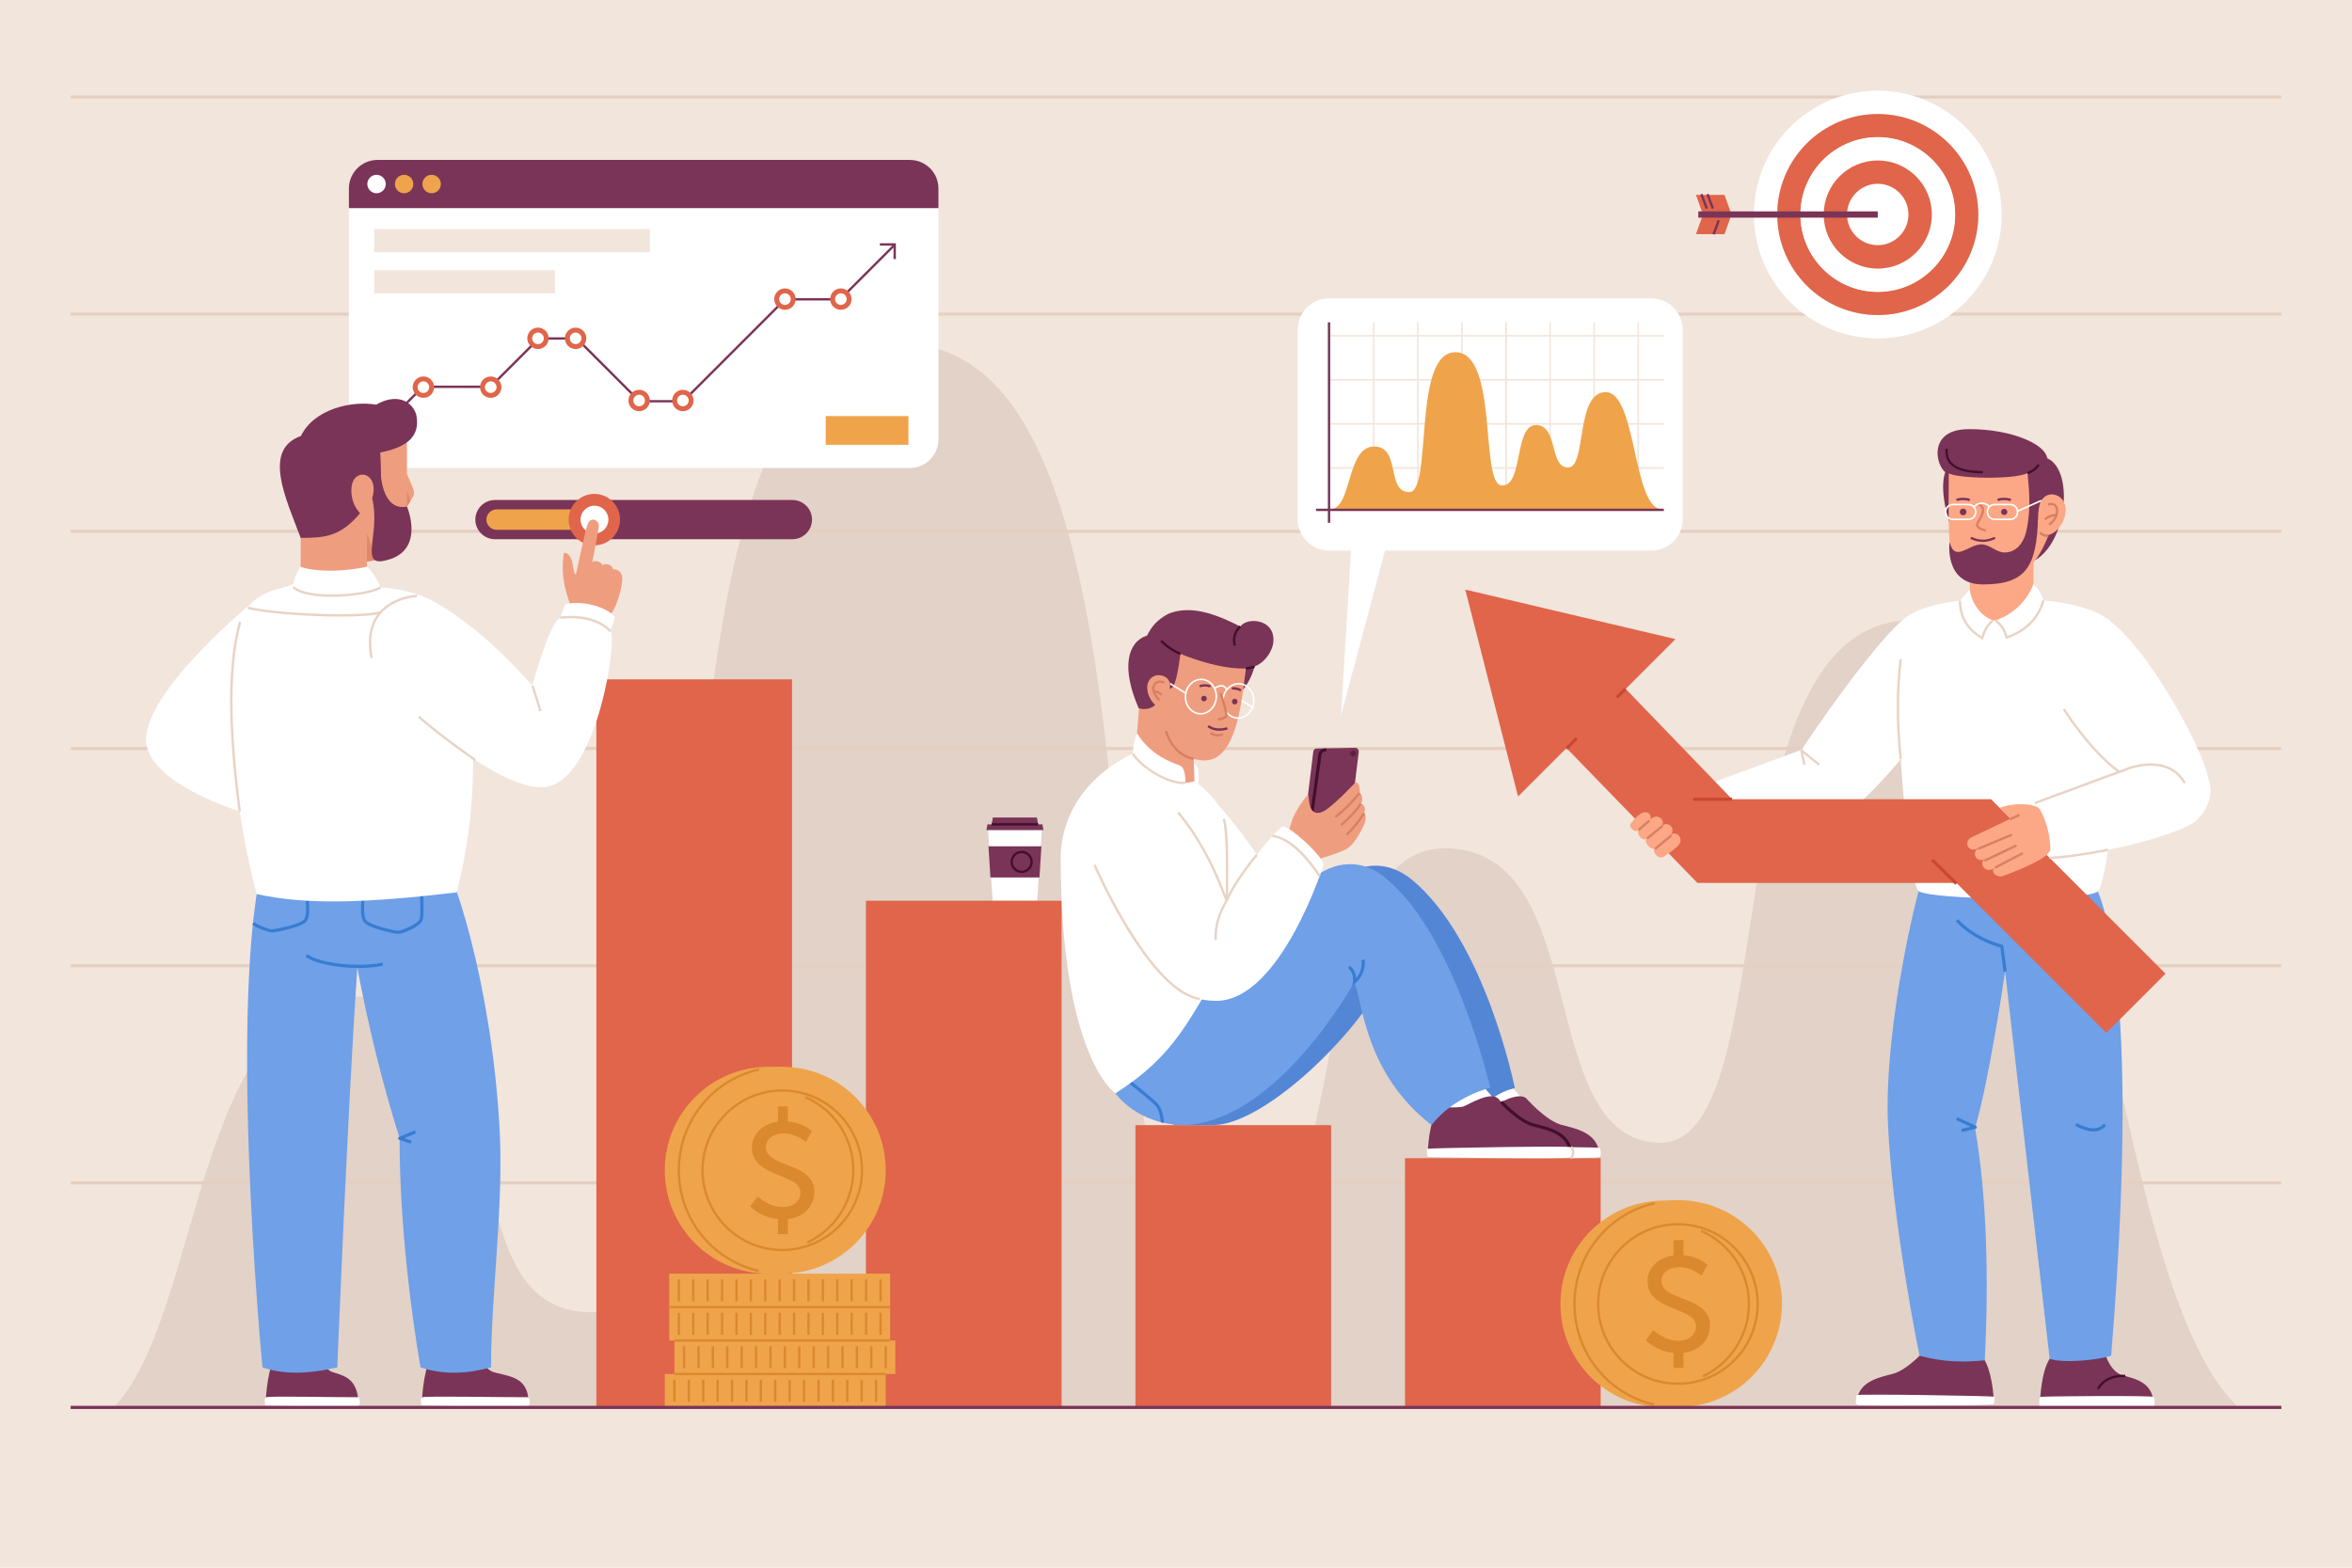 <?xml version="1.0" encoding="utf-8"?>
<!-- Generator: Adobe Illustrator 27.5.0, SVG Export Plug-In . SVG Version: 6.00 Build 0)  -->
<svg version="1.1" xmlns="http://www.w3.org/2000/svg" xmlns:xlink="http://www.w3.org/1999/xlink" x="0px" y="0px"
	 viewBox="0 0 750 500" style="enable-background:new 0 0 750 500;" xml:space="preserve">
<g id="BACKGROUND">
	<rect style="fill:#F2E5DC;" width="750" height="500"/>
</g>
<g id="OBJECTS">
	<g>
		<path style="fill:#E2D2C7;" d="M713.776,448.876c-44.817-42.16-43.53-249.787-103.261-251.021
			c-66.046-1.365-40.643,167.444-81.287,166.625c-40.643-0.819-20.589-93.629-68.452-93.902
			c-47.863-0.273-26.739,136.485-73.8,133.21s-6.15-294.034-99.202-294.034s-48.131,307.955-98.667,308.774
			s-17.224-101.728-76.228-100.637c-50.703,0.938-48.747,102.442-76.655,130.984H713.776z"/>
		<g>
			<rect x="22.528" y="168.971" style="fill:#E5CFC1;" width="704.943" height="1"/>
			<rect x="22.528" y="99.701" style="fill:#E5CFC1;" width="704.943" height="1"/>
			<rect x="22.528" y="30.431" style="fill:#E5CFC1;" width="704.943" height="1"/>
			<rect x="22.528" y="376.781" style="fill:#E5CFC1;" width="704.943" height="1"/>
			<rect x="22.528" y="307.511" style="fill:#E5CFC1;" width="704.943" height="1"/>
			<rect x="22.528" y="238.241" style="fill:#E5CFC1;" width="704.943" height="1"/>
		</g>
		<g>
			<polygon style="fill:#FFFFFF;" points="330.757,287.33 316.529,287.33 315.074,264.739 332.212,264.739 			"/>
			<polygon style="fill:#7A3457;" points="331.46,279.862 332.082,269.92 315.204,269.92 315.826,279.862 			"/>
			<polygon style="fill:#7A3457;" points="314.889,262.918 314.554,264.739 332.732,264.739 332.397,262.918 			"/>
			<polygon style="fill:#7A3457;" points="330.638,260.748 329.789,260.748 319.616,260.748 316.599,260.748 316.135,263.269 
				319.611,263.269 329.785,263.269 331.101,263.269 			"/>
			<rect x="316.2" y="262.544" style="fill:#420F2C;" width="14.837" height="0.75"/>
			<path style="fill:#420F2C;" d="M325.782,278.44c-1.957,0-3.549-1.593-3.549-3.55c0-1.957,1.592-3.549,3.549-3.549
				c1.957,0,3.55,1.592,3.55,3.549C329.332,276.848,327.739,278.44,325.782,278.44z M325.782,272.092
				c-1.543,0-2.799,1.256-2.799,2.799c0,1.544,1.256,2.8,2.799,2.8c1.544,0,2.8-1.256,2.8-2.8
				C328.582,273.348,327.326,272.092,325.782,272.092z"/>
		</g>
		<g>
			<path style="fill:#FFFFFF;" d="M290.161,149.251H120.349c-5.002,0-9.095-4.093-9.095-9.095V60.101
				c0-5.002,4.093-9.095,9.095-9.095h169.812c5.002,0,9.095,4.093,9.095,9.095v80.054
				C299.256,145.158,295.164,149.251,290.161,149.251z"/>
			<path style="fill:#7A3457;" d="M299.256,66.378v-6.277c0-5.002-4.093-9.095-9.095-9.095H120.349
				c-5.002,0-9.095,4.093-9.095,9.095v6.277H299.256z"/>
			<g>
				<path style="fill:#FFFFFF;" d="M123.012,58.692c0,1.624-1.316,2.94-2.94,2.94c-1.623,0-2.94-1.316-2.94-2.94
					c0-1.623,1.316-2.939,2.94-2.939C121.696,55.753,123.012,57.069,123.012,58.692z"/>
				<path style="fill:#EFA44B;" d="M131.796,58.692c0,1.624-1.316,2.94-2.94,2.94c-1.623,0-2.94-1.316-2.94-2.94
					c0-1.623,1.316-2.939,2.94-2.939C130.48,55.753,131.796,57.069,131.796,58.692z"/>
				<path style="fill:#EFA44B;" d="M140.58,58.692c0,1.624-1.316,2.94-2.94,2.94c-1.623,0-2.94-1.316-2.94-2.94
					c0-1.623,1.316-2.939,2.94-2.939C139.264,55.753,140.58,57.069,140.58,58.692z"/>
			</g>
			<g>
				<polygon style="fill:#7A3457;" points="123.277,135.462 122.746,134.932 134.69,122.989 156.257,122.989 171.671,107.574 
					184.054,107.574 184.164,107.684 204.071,127.592 217.701,127.592 250.203,95.09 267.743,95.09 285.033,77.8 285.564,78.331 
					268.054,95.84 250.514,95.84 218.012,128.342 203.761,128.342 203.65,128.232 183.743,108.324 171.981,108.324 156.567,123.739 
					135.001,123.739 				"/>
				<g>
					<path style="fill:#E0654A;" d="M138.424,123.481c0,1.884-1.527,3.412-3.412,3.412s-3.412-1.527-3.412-3.412
						s1.527-3.412,3.412-3.412S138.424,121.597,138.424,123.481z"/>
					<path style="fill:#FFFFFF;" d="M136.86,123.481c0,1.021-0.827,1.848-1.848,1.848c-1.02,0-1.848-0.827-1.848-1.848
						s0.827-1.848,1.848-1.848C136.033,121.634,136.86,122.461,136.86,123.481z"/>
				</g>
				<g>
					<path style="fill:#E0654A;" d="M159.902,123.481c0,1.884-1.527,3.412-3.412,3.412s-3.412-1.527-3.412-3.412
						s1.527-3.412,3.412-3.412S159.902,121.597,159.902,123.481z"/>
					<path style="fill:#FFFFFF;" d="M158.339,123.481c0,1.021-0.827,1.848-1.848,1.848c-1.02,0-1.848-0.827-1.848-1.848
						s0.827-1.848,1.848-1.848C157.511,121.634,158.339,122.461,158.339,123.481z"/>
				</g>
				<g>
					<path style="fill:#E0654A;" d="M174.966,107.907c0,1.884-1.527,3.412-3.412,3.412s-3.412-1.528-3.412-3.412
						s1.527-3.412,3.412-3.412S174.966,106.023,174.966,107.907z"/>
					<circle style="fill:#FFFFFF;" cx="171.554" cy="107.907" r="1.848"/>
				</g>
				<g>
					<path style="fill:#E0654A;" d="M186.966,107.907c0,1.884-1.527,3.412-3.412,3.412s-3.412-1.528-3.412-3.412
						s1.527-3.412,3.412-3.412S186.966,106.023,186.966,107.907z"/>
					<path style="fill:#FFFFFF;" d="M185.402,107.907c0,1.021-0.827,1.848-1.848,1.848c-1.02,0-1.848-0.827-1.848-1.848
						s0.827-1.848,1.848-1.848C184.575,106.059,185.402,106.886,185.402,107.907z"/>
				</g>
				<g>
					<path style="fill:#E0654A;" d="M207.221,127.737c0,1.884-1.528,3.412-3.412,3.412s-3.412-1.527-3.412-3.412
						c0-1.884,1.527-3.412,3.412-3.412S207.221,125.853,207.221,127.737z"/>
					<path style="fill:#FFFFFF;" d="M205.658,127.737c0,1.021-0.827,1.848-1.848,1.848c-1.02,0-1.848-0.827-1.848-1.848
						s0.827-1.848,1.848-1.848C204.83,125.889,205.658,126.716,205.658,127.737z"/>
				</g>
				<g>
					<path style="fill:#E0654A;" d="M221.161,127.737c0,1.884-1.527,3.412-3.412,3.412s-3.412-1.527-3.412-3.412
						c0-1.884,1.527-3.412,3.412-3.412S221.161,125.853,221.161,127.737z"/>
					<circle style="fill:#FFFFFF;" cx="217.749" cy="127.737" r="1.848"/>
				</g>
				<g>
					<path style="fill:#E0654A;" d="M253.714,95.396c0,1.884-1.527,3.412-3.412,3.412c-1.884,0-3.412-1.527-3.412-3.412
						s1.527-3.412,3.412-3.412C252.187,91.985,253.714,93.512,253.714,95.396z"/>
					<path style="fill:#FFFFFF;" d="M252.15,95.396c0,1.021-0.827,1.848-1.848,1.848c-1.021,0-1.848-0.827-1.848-1.848
						s0.827-1.848,1.848-1.848C251.323,93.549,252.15,94.376,252.15,95.396z"/>
				</g>
				<g>
					<path style="fill:#E0654A;" d="M271.544,95.396c0,1.884-1.527,3.412-3.412,3.412c-1.884,0-3.412-1.527-3.412-3.412
						s1.527-3.412,3.412-3.412C270.017,91.985,271.544,93.512,271.544,95.396z"/>
					<path style="fill:#FFFFFF;" d="M269.98,95.396c0,1.021-0.827,1.848-1.848,1.848c-1.021,0-1.848-0.827-1.848-1.848
						s0.827-1.848,1.848-1.848C269.153,93.549,269.98,94.376,269.98,95.396z"/>
				</g>
				<polygon style="fill:#7A3457;" points="285.674,82.623 284.924,82.623 284.924,78.334 280.575,78.334 280.575,77.584 
					285.674,77.584 				"/>
			</g>
			<rect x="119.321" y="73.074" style="fill:#F2E5DC;" width="87.9" height="7.371"/>
			<rect x="263.305" y="132.704" style="fill:#EFA44B;" width="26.369" height="9.158"/>
			<rect x="119.321" y="86.178" style="fill:#F2E5DC;" width="57.632" height="7.371"/>
		</g>
		<g>
			<path style="fill:#7A3457;" d="M252.682,171.977h-94.853c-3.44,0-6.255-2.815-6.255-6.255l0,0c0-3.44,2.814-6.255,6.255-6.255
				h94.853c3.44,0,6.255,2.814,6.255,6.255l0,0C258.936,169.163,256.122,171.977,252.682,171.977z"/>
			<path style="fill:#EFA44B;" d="M187.588,168.977h-29.222c-1.79,0-3.254-1.464-3.254-3.254l0,0c0-1.79,1.464-3.254,3.254-3.254
				h29.222c1.79,0,3.254,1.464,3.254,3.254l0,0C190.843,167.513,189.378,168.977,187.588,168.977z"/>
			<g>
				
					<ellipse transform="matrix(0.707 -0.707 0.707 0.707 -61.663 182.577)" style="fill:#E0654A;" cx="189.559" cy="165.723" rx="8.202" ry="8.202"/>
				<circle style="fill:#FFFFFF;" cx="189.559" cy="165.723" r="4.442"/>
			</g>
		</g>
		<g>
			
				<rect x="362.076" y="358.854" transform="matrix(-1 -1.224647e-16 1.224647e-16 -1 786.539 807.73)" style="fill:#E0654A;" width="62.387" height="90.022"/>
			
				<rect x="448.03" y="369.391" transform="matrix(-1 -1.224647e-16 1.224647e-16 -1 958.446 818.268)" style="fill:#E0654A;" width="62.387" height="79.485"/>
			
				<rect x="276.122" y="287.276" transform="matrix(-1 -1.224647e-16 1.224647e-16 -1 614.632 736.153)" style="fill:#E0654A;" width="62.387" height="161.6"/>
			
				<rect x="190.169" y="216.671" transform="matrix(-1 -1.224647e-16 1.224647e-16 -1 442.725 665.547)" style="fill:#E0654A;" width="62.387" height="232.206"/>
		</g>
		<g>
			<g>
				
					<rect x="396.891" y="221.158" transform="matrix(0.527 -0.85 0.85 0.527 -2.51 443.732)" style="fill:#FFFFFF;" width="0.5" height="5.923"/>
				<g>
					<path style="fill:#7A3457;" d="M416.404,269.194l12.403-0.221c0.589-0.011,1.06-0.577,1.048-1.258l3.436-27.997
						c-0.012-0.682-0.504-1.231-1.092-1.22l-12.403,0.221c-0.589,0.01-1.06,0.577-1.048,1.258l-3.436,27.997
						C415.324,268.656,415.815,269.205,416.404,269.194z"/>
					<path style="fill:#420F2C;" d="M420.09,269.472c-0.84,0-1.631-0.368-2.234-1.043c-0.598-0.667-0.935-1.554-0.952-2.498
						l3.418-24.61c-0.022-0.826,0.227-1.525,0.73-1.999c0.45-0.422,1.081-0.644,1.876-0.658l0.018,1
						c-0.539,0.01-0.945,0.14-1.208,0.387c-0.291,0.273-0.433,0.721-0.421,1.331l-3.418,24.611c0.018,0.626,0.265,1.282,0.702,1.771
						c0.419,0.468,0.996,0.71,1.523,0.709l0.017,1C420.125,269.472,420.107,269.472,420.09,269.472z"/>
					<path style="fill:#5B2141;" d="M430.538,240.327c0.009,0.499,0.42,0.895,0.919,0.887c0.499-0.009,0.895-0.42,0.887-0.919
						c-0.009-0.499-0.42-0.895-0.919-0.887C430.926,239.417,430.529,239.829,430.538,240.327z"/>
				</g>
				<path style="fill:#FFFFFF;" d="M380.256,243.548c0.08,0,1.434,0,1.805,1.805c0.372,1.805,0,5.337,0,5.337l-1.453-0.106
					l-1.388-2.257L380.256,243.548z"/>
				<g>
					<g>
						<path style="fill:#EF9D7F;" d="M433.525,252.879c0.369-0.586-0.264-4.319-1.538-3.102c0,0-7.769,8.392-10.622,9.281
							c-3.697,1.318-3.905-3.46-3.905-3.46l-0.215-1.835c-0.144-1.227-4.881,5.964-5.275,8.076l-1.634,4.895
							c-1.075,3.445,1.807,9.462,6.47,8.336c0,0,9.37-2.525,12.545-4.292c3.174-1.767,5.73-8.05,5.73-8.05
							c0.647-1.221,0.38-4.101-0.279-3.178c1.029-1.397,0.124-3.219-0.919-3.112C434.908,255.32,434.272,253.118,433.525,252.879z"
							/>
						<path style="fill:#D87F64;" d="M426.02,260.885l-0.461-0.592c2.845-2.219,5.426-4.791,7.672-7.645l0.59,0.463
							C431.537,256.013,428.912,258.628,426.02,260.885z"/>
						<path style="fill:#D87F64;" d="M429.713,266.442l-0.51-0.549c1.923-1.785,3.71-3.979,5.463-6.705l0.631,0.406
							C433.509,262.374,431.683,264.614,429.713,266.442z"/>
						<path style="fill:#D87F64;" d="M427.908,263.392l-0.478-0.578c2.53-2.091,4.567-4.275,6.228-6.679l0.617,0.426
							C432.574,259.022,430.492,261.256,427.908,263.392z"/>
					</g>
				</g>
				<path style="fill:#343B54;" d="M441.521,281.935c-0.884,0-2.387-0.101-3.767-0.681l0.193-0.461
					c1.96,0.822,4.272,0.616,4.295,0.614l0.047,0.498C442.257,281.909,441.969,281.935,441.521,281.935z"/>
				<polygon style="fill:#FFFFFF;" points="479.832,343.945 486.204,351.379 478.103,359.159 464.201,350.377 466.925,341.609 				
					"/>
				<path style="fill:#7A3457;" d="M486.635,350.256c0,0,6.301,7.207,11.296,8.505c4.996,1.298,12.212,2.672,12.132,10.384h-45.862
					c0.308-7.215,1.338-13.112,3.927-16.168c2.884,0.325,5.318,0.304,7.377-0.004C477.592,352.163,483.918,348.131,486.635,350.256z
					"/>
				<path style="fill:#FFFFFF;" d="M510.064,369.145c-0.585,0.447-45.863,0-45.863,0v-2.997c0,0,45.386-0.577,45.863,0
					C510.541,366.725,510.648,368.698,510.064,369.145z"/>
				<path style="fill:#5486D6;" d="M388.51,316.415l-14.332,42.213c0,0-2.302,0.351,12.865,0.188
					c15.166-0.163,43.1-25.925,53.887-45.621l23.785,50.3c7.771-15.019,18.338-16.4,18.338-16.4s-9.373-47.34-33.062-66.72
					c-7.017-5.587-15.513-5.83-22.668,0L388.51,316.415z"/>
				<polygon style="fill:#FFFFFF;" points="470.804,343.945 477.176,351.379 469.075,359.159 455.173,350.377 457.898,341.609 				
					"/>
				<path style="fill:#7A3457;" d="M477.607,350.256c0,0,6.301,7.207,11.296,8.505c4.996,1.298,12.212,2.672,12.132,10.384h-45.862
					c0.308-7.215,1.338-13.112,3.927-16.168c2.884,0.325,5.318,0.304,7.377-0.004C468.565,352.163,474.891,348.131,477.607,350.256z
					"/>
				<path style="fill:#420F2C;" d="M500.154,366.295c-1.393-4.51-6.448-5.795-10.51-6.828l-0.867-0.222
					c-3.771-0.98-8.154-5.094-10.431-7.458l0.721-0.693c1.773,1.842,6.295,6.23,9.962,7.183l0.861,0.221
					c4.304,1.095,9.66,2.457,11.219,7.503L500.154,366.295z"/>
				<path style="fill:#FFFFFF;" d="M501.037,369.145c-0.404,0.553-45.863,0-45.863,0s-0.373-2.498,0-2.748
					c0.373-0.25,45.438-1.011,45.809-0.506C501.354,366.398,501.441,368.592,501.037,369.145z"/>
				<path style="fill:#6FA0E8;" d="M380.565,315.654c-2.295,11.502-11.16,22.473-24.893,33.051c0,0,7.175,10.274,22.342,10.111
					c29.616-1.481,53.887-45.621,53.887-45.621c2.689,7.149,3.592,29.374,24.601,45.636c7.062-9.186,18.7-11.895,18.7-11.895
					s-11.188-48.999-33.501-66.986c-7.472-6.268-16.252-5.406-23.407,0.425L380.565,315.654z"/>
				<path style="fill:#377DD1;" d="M431.271,314.429l0.132-1.285c0.201-1.962-0.298-3.345-1.571-4.351l0.621-0.785
					c1.236,0.978,1.892,2.271,1.981,3.931c1.384-1.617,1.953-3.517,1.735-5.773l0.996-0.096c0.286,2.978-0.7,5.501-2.933,7.498
					L431.271,314.429z"/>
				<path style="fill:#FFFFFF;" d="M407.65,283.527l-18.3,12.186l-10.242-15.382l7.494-25.625
					C396.283,265.213,402.285,274.477,407.65,283.527z"/>
				<path style="fill:#377DD1;" d="M370.236,358.091c-0.004-0.036-0.382-3.571-1.456-5.047c-0.925-1.269-7.451-6.491-9.887-8.396
					l0.615-0.787c0.362,0.283,8.884,6.954,10.08,8.595c1.233,1.693,1.626,5.377,1.642,5.532L370.236,358.091z"/>
				<path style="fill:#7A3457;" d="M397.494,206.437c0,0,2.933,3.349,2.861,3.542c0.081,1.78-0.925,7.454-6.269,12.503
					c-6.034,5.702-0.395-13.444-0.395-13.444L397.494,206.437z"/>
				<path style="fill:#EF9D7F;" d="M397.862,210.174c-1.578,5.292-1.578,32.109-13.581,32.374c-0.748,0.068-2.787-0.281-3.672-0.515
					c0.185,3.119,0.326,9.689,0.326,9.689c-13.686,5.351-18.856-2.948-18.909-10.78l1.201-15.319l6.5-17.454l10.99-6.282
					l10.263,4.048l5.023,3.886C396.121,209.841,398.102,207.547,397.862,210.174z"/>
				<path style="fill:#7A3457;" d="M365.783,202.694c1.525-3.037,3.259-5.01,6.65-6.87c2.672-1.15,5.611-1.423,8.485-1.106
					c3.172,0.35,6.247,1.35,9.185,2.566c1.846,0.764,3.647,1.631,5.424,2.541c2.033-3.163,11.767-2.538,10.422,5.675
					c-0.922,3.751-4.105,7.735-9.536,7.728c-9.277-0.046-19.989-4.693-19.989-4.693c-0.79,5.493-1.561,11.085-3.409,11.151
					c0.338-2.134-0.385-3.247-1.773-3.982c-4.833-1.971-7.811,4.171-2.883,9.173c-1.501,1.232-3.252,1.582-5.272,0.985
					C357.526,213.087,359.4,204.748,365.783,202.694z"/>
				<path style="fill:#FFFFFF;" d="M361.543,240.258c0,0-22.505,8.888-23.32,32.697c0,64.396,17.449,75.75,17.449,75.75
					c20.026-12.77,23.47-24.153,35.488-43.134c0,0,0.245-39.323-0.997-45.031c-1.241-5.708-9.194-11.373-9.194-11.373
					C373.134,251.39,366.874,245.921,361.543,240.258z"/>
				<path style="fill:#E8D3C5;" d="M391.63,287.19h-0.75c0-1.608,0.009-3.245,0.017-4.885c0.043-8.214,0.086-16.707-0.981-21.017
					l0.729-0.18c1.09,4.399,1.046,12.94,1.003,21.2C391.639,283.947,391.63,285.584,391.63,287.19z"/>
				<path style="fill:#343B54;" d="M409.418,291.415c-0.69,0-1.776-0.146-2.932-0.864l0.264-0.424
					c1.729,1.074,3.294,0.738,3.313,0.733l0.109,0.488C410.144,291.354,409.863,291.415,409.418,291.415z"/>
				<path style="fill:#7A3457;" d="M388.839,233.081c-1.171,0-2.56-0.269-3.824-1.216l0.449-0.601
					c2.533,1.898,5.761,0.667,5.793,0.656l0.273,0.698C391.447,232.651,390.318,233.081,388.839,233.081z"/>
				<path style="fill:#D87F64;" d="M388.323,234.895c-0.771,0-1.686-0.177-2.519-0.801l0.449-0.601
					c1.555,1.166,3.542,0.409,3.561,0.401l0.273,0.698C390.033,234.614,389.294,234.895,388.323,234.895z"/>
				<path style="fill:#7A3457;" d="M384.685,223.28c-0.26,0.423-0.814,0.554-1.236,0.294c-0.423-0.26-0.554-0.814-0.294-1.236
					c0.26-0.423,0.814-0.554,1.237-0.294C384.814,222.304,384.945,222.857,384.685,223.28z"/>
				<path style="fill:#7A3457;" d="M394.49,224.242c-0.26,0.423-0.814,0.554-1.236,0.294c-0.422-0.26-0.554-0.814-0.294-1.236
					c0.26-0.423,0.814-0.554,1.236-0.294C394.618,223.266,394.75,223.82,394.49,224.242z"/>
				<path style="fill:#7A3457;" d="M385.889,219.286c-0.983-0.396-2.048-0.423-3.254-0.08l-0.205-0.722
					c1.352-0.385,2.608-0.35,3.74,0.106L385.889,219.286z"/>
				<path style="fill:#7A3457;" d="M395.552,220.525c-0.875-0.482-1.76-0.673-2.69-0.584l-0.07-0.747
					c1.078-0.104,2.126,0.125,3.122,0.673L395.552,220.525z"/>
				<path style="fill:#D87F64;" d="M380.535,242.4c-7.188-1.436-9.063-9.096-9.081-9.173l0.73-0.171
					c0.017,0.073,1.789,7.269,8.497,8.609L380.535,242.4z"/>
				<path style="fill:#D87F64;" d="M369.47,223.567c-2.096-1.904-2.442-4.161-1.702-5.405c0.654-1.1,2.037-1.411,3.696-0.832
					l-0.246,0.708c-1.319-0.459-2.341-0.274-2.806,0.507c-0.57,0.959-0.217,2.851,1.562,4.467L369.47,223.567z"/>
				<path style="fill:#D87F64;" d="M369.91,221.787c-0.001-0.008-0.196-0.769-2.064-0.868l0.039-0.749
					c2.494,0.133,2.744,1.356,2.765,1.495L369.91,221.787z"/>
				<path style="fill:#FFFFFF;" d="M357.73,279.044c2.259-1.548,4.446-3.198,6.617-4.866c2.188-1.682,4.361-3.385,6.58-5.025
					c1.999-1.477,4.052-2.879,6.042-4.368c0.037-0.027,0.072-0.057,0.109-0.084c5.809,6.814,11.311,14.379,14.065,22.575
					c4.46-8.107,13.441-20.515,17.76-23.661c1.593-0.796,12.744,9.094,13.169,12.174c0,0-13.727,43.427-34.264,43.427
					s-27.192-25.338-32.005-38.899C356.452,279.902,357.095,279.48,357.73,279.044z"/>
				<path style="fill:#E8D3C5;" d="M387.286,299.773c-0.208-4.183,0.95-8.399,3.443-12.538
					c-4.169-11.398-9.192-20.514-15.354-27.866l0.574-0.482c6.249,7.457,11.334,16.701,15.546,28.262l0.061,0.169l-0.094,0.154
					c-2.478,4.057-3.632,8.183-3.428,12.265L387.286,299.773z"/>
				<path style="fill:#E8D3C5;" d="M501.018,369.675l-0.352-0.662c0.491-0.261,0.63-1.049,0.599-1.644
					c-0.036-0.693-0.27-1.074-0.357-1.109l0.146-0.735c0.456,0.087,0.801,0.623,0.923,1.433
					C502.129,367.977,501.892,369.212,501.018,369.675z"/>
				<path style="fill:#E8D3C5;" d="M382.56,319c-6.848-1.068-14.638-8.645-23.156-22.521c-6.315-10.285-10.698-20.394-10.742-20.494
					l0.689-0.297c0.173,0.4,17.478,40.099,33.324,42.571L382.56,319z"/>
				<path style="fill:#E8D3C5;" d="M391.488,287.425l-0.689-0.297c2.897-6.736,9.645-14.668,9.713-14.748l0.57,0.488
					C401.015,272.946,394.34,280.793,391.488,287.425z"/>
				<path style="fill:#E8D3C5;" d="M420.482,279.638c-0.073-0.119-7.422-11.921-14.797-12.642l0.072-0.746
					c7.746,0.756,15.056,12.495,15.363,12.995L420.482,279.638z"/>
				<path style="fill:#FFFFFF;" d="M377.999,250.053c0,0,0.266-5.071-1.699-5.868c-1.965-0.797-9.275-2.983-13.72-10.313
					c0,0-1.304,3.128-1.359,6.521S373.432,254.725,377.999,250.053z"/>
				<path style="fill:#E8D3C5;" d="M377.157,250.093c-4.822,0-13.062-4.715-16.247-9.492l0.623-0.416
					c3.543,5.31,12.39,9.704,16.423,9.103l0.109,0.742C377.779,250.073,377.476,250.093,377.157,250.093z"/>
				<path style="fill:#FFFFFF;" d="M394.81,229.279c-0.116,0-0.233-0.004-0.351-0.013c-1.382-0.104-2.635-0.799-3.528-1.96
					c-0.887-1.152-1.311-2.626-1.197-4.149c0.113-1.524,0.753-2.918,1.802-3.925c1.056-1.015,2.4-1.514,3.78-1.413
					c2.842,0.213,4.961,2.953,4.725,6.109C399.814,226.954,397.504,229.279,394.81,229.279z M394.962,218.307
					c-1.127,0-2.21,0.45-3.08,1.287c-0.96,0.922-1.546,2.201-1.65,3.602l0,0c-0.104,1.401,0.284,2.753,1.096,3.807
					c0.806,1.046,1.931,1.673,3.169,1.765c2.59,0.193,4.83-1.996,5.047-4.876c0.215-2.881-1.698-5.381-4.265-5.573
					C395.173,218.311,395.066,218.307,394.962,218.307z"/>
				<path style="fill:#FFFFFF;" d="M382.859,227.904c-0.118,0-0.236-0.004-0.355-0.013c-2.842-0.213-4.962-2.953-4.727-6.109l0,0
					c0.236-3.156,2.744-5.545,5.582-5.338c1.382,0.104,2.635,0.799,3.528,1.959c0.887,1.152,1.312,2.626,1.197,4.149
					c-0.113,1.524-0.753,2.917-1.802,3.925C385.318,227.405,384.114,227.904,382.859,227.904z M378.275,221.819
					c-0.215,2.881,1.699,5.381,4.266,5.573c1.245,0.098,2.444-0.36,3.396-1.275c0.96-0.922,1.546-2.201,1.65-3.602
					c0.104-1.401-0.284-2.752-1.096-3.807c-0.806-1.046-1.931-1.673-3.169-1.766c-0.105-0.008-0.21-0.012-0.313-0.012
					C380.573,216.932,378.482,219.057,378.275,221.819L378.275,221.819z"/>
				<g>
					<path style="fill:#EF9D7F;" d="M389.235,221.053c0,0,2.202,6.981,1.8,7.448c-0.402,0.467-2.718,1.093-2.718,1.093"/>
					<path style="fill:#D87F64;" d="M388.414,229.956l-0.195-0.724c1.008-0.273,2.201-0.7,2.492-0.938
						c0.059-0.637-0.871-4.077-1.834-7.129l0.715-0.226c2.266,7.18,1.875,7.634,1.728,7.805
						C390.876,229.26,388.983,229.802,388.414,229.956z"/>
				</g>
				<path style="fill:#FFFFFF;" d="M390.946,220.254c-0.139-0.591-0.486-1.012-0.98-1.186c-0.694-0.244-1.582,0.001-2.44,0.675
					l-0.309-0.394c0.994-0.779,2.055-1.057,2.915-0.753c0.66,0.232,1.123,0.78,1.301,1.543L390.946,220.254z"/>
				
					<rect x="375.293" y="216.532" transform="matrix(0.527 -0.85 0.85 0.527 -8.834 423.122)" style="fill:#FFFFFF;" width="0.5" height="5.922"/>
				<path style="fill:#420F2C;" d="M376.29,208.886c-3.616-1.382-6.18-4.153-6.287-4.27l0.553-0.507
					c0.025,0.027,2.556,2.76,6.002,4.077L376.29,208.886z"/>
				<path style="fill:#420F2C;" d="M393.358,205.984c-0.957-4.279,1.827-6.374,1.946-6.462l0.444,0.604
					c-0.103,0.076-2.506,1.908-1.658,5.693L393.358,205.984z"/>
				<path style="fill:#420F2C;" d="M397.33,213.567l-0.059-0.748c0.9-0.071,1.784-0.274,2.626-0.605l0.273,0.698
					C399.261,213.27,398.305,213.49,397.33,213.567z"/>
			</g>
			<g>
				<path style="fill:#FFFFFF;" d="M526.602,175.622h-84.959l-14.019,52.523l3.186-52.523h-7.008c-5.491,0-9.983-4.492-9.983-9.983
					v-60.486c0-5.491,4.492-9.983,9.983-9.983h102.799c5.491,0,9.983,4.492,9.983,9.983v60.486
					C536.585,171.129,532.093,175.622,526.602,175.622z"/>
				<g>
					<rect x="423.798" y="149.001" style="fill:#F2E5DC;" width="106.756" height="0.5"/>
					<rect x="423.798" y="134.947" style="fill:#F2E5DC;" width="106.756" height="0.5"/>
					<rect x="423.798" y="120.893" style="fill:#F2E5DC;" width="106.756" height="0.5"/>
					<rect x="423.798" y="106.839" style="fill:#F2E5DC;" width="106.756" height="0.5"/>
				</g>
				<g>
					<g>
						<rect x="479.975" y="102.794" style="fill:#F2E5DC;" width="0.5" height="59.821"/>
						<rect x="465.921" y="102.794" style="fill:#F2E5DC;" width="0.5" height="59.821"/>
						<rect x="451.867" y="102.794" style="fill:#F2E5DC;" width="0.5" height="59.821"/>
						<rect x="437.813" y="102.794" style="fill:#F2E5DC;" width="0.5" height="59.821"/>
					</g>
					<g>
						<rect x="522.136" y="102.794" style="fill:#F2E5DC;" width="0.5" height="59.821"/>
						<rect x="508.082" y="102.794" style="fill:#F2E5DC;" width="0.5" height="59.821"/>
						<rect x="494.028" y="102.794" style="fill:#F2E5DC;" width="0.5" height="59.821"/>
						<rect x="479.975" y="102.794" style="fill:#F2E5DC;" width="0.5" height="59.821"/>
					</g>
				</g>
				<path style="fill:#EFA44B;" d="M529.81,162.4c-9.171-0.483-7.898-37.135-17.723-37.333c-9.824-0.197-6.046,24.191-12.091,24.072
					c-6.046-0.118-3.063-13.526-10.182-13.566c-7.12-0.039-3.977,19.718-10.978,19.245c-7-0.473-0.915-42.479-14.756-42.479
					c-13.842,0-7.159,44.49-14.677,44.609c-7.517,0.118-2.562-14.697-11.339-14.539c-8.777,0.158-6.946,19.991-13.853,19.991
					C417.305,162.4,538.981,162.883,529.81,162.4z"/>
				<g>
					<rect x="423.423" y="102.794" style="fill:#7A3457;" width="0.75" height="63.958"/>
					<rect x="419.661" y="162.24" style="fill:#7A3457;" width="110.893" height="0.75"/>
				</g>
			</g>
		</g>
		<g>
			<g>
				<path style="fill:#FFFFFF;" d="M542.606,270.102c1.263-5.196-1.514-14.897-4.655-17.484l40.214-14.833
					c17.726-2.945,21.933,17.561,5.567,23.485c-9.414,3.657-22.296,6.781-34.477,8.081
					C547.134,269.577,542.606,270.102,542.606,270.102z"/>
			</g>
			<g>
				<path style="fill:#7A3457;" d="M614.428,430.033c0,0-6.023,6.889-10.798,8.129c-4.775,1.241-11.672,2.554-11.597,9.926h43.838
					c-0.294-6.897-1.579-12.895-4.054-15.816c-2.757,0.311-4.784,0.653-6.751,0.358
					C623.071,431.856,617.025,428.001,614.428,430.033z"/>
				<path style="fill:#FFFFFF;" d="M592.033,448.088c0.387,0.529,43.838,0,43.838,0s0.356-2.388,0-2.626
					c-0.356-0.239-43.432-0.967-43.787-0.483C591.729,445.462,591.647,447.559,592.033,448.088z"/>
			</g>
			<g>
				<path style="fill:#7A3457;" d="M671.343,432.033c0,0,1.716,5.728,5.713,6.682c4.775,1.241,9.803,2.555,9.727,9.926h-36.36
					c0.294-6.897,1.301-13.17,3.776-16.091c2.757,0.311,5.061,0.928,7.029,0.633C663.225,432.409,668.746,430.002,671.343,432.033z"
					/>
				<path style="fill:#FFFFFF;" d="M686.784,448.641c-0.387,0.529-36.36,0-36.36,0s-0.49-2.722,0.188-3.108
					c0.356-0.239,35.767-0.485,36.122-0.001C687.088,446.015,687.171,448.112,686.784,448.641z"/>
				<path style="fill:#420F2C;" d="M669.295,443.16l-0.646-0.379c2.956-5.049,9.022-4.285,9.085-4.276l-0.101,0.743
					C677.576,439.24,671.996,438.549,669.295,443.16z"/>
			</g>
			<path style="fill:#FFFFFF;" d="M670.701,196.63c-11.361-6.811-19.981,1.818-19.061,10.03c1.378,9.842,27.576,46.72,29.756,49.037
				c12.255,16.207,25.664,6.151,22.466-8.555C702.644,239.875,684.636,204.984,670.701,196.63z"/>
			<path style="fill:#FFFFFF;" d="M625.185,210.389c2.462-13.016-8.614-18.12-16.002-14.418
				c-8.758,4.697-34.303,42.029-35.723,44.876c-10.97,17.103,3.102,26.208,15.796,18.122
				C595.652,255.316,622.164,226.355,625.185,210.389z"/>
			<path style="fill:#FCA886;" d="M648.43,197.449c-7.455,4.08-14.407,5.142-20.325,0v-28.143h20.325V197.449z"/>
			<path style="fill:#6FA0E8;" d="M664.891,277.601l-50.45-1.166c-2.323,2.929-13.798,50.749-12.41,82.015
				c1.388,31.267,9.967,73.917,10.097,73.949c4.384,1.097,10.302,2.553,20.76,1.456c1.381-26.407,0.595-52.746-3.084-74.114
				c4.524-15.133,9.577-49.896,9.577-49.896l14.216,123.533c4.081,1.463,15.279,0.483,19.604-0.98
				C684.842,289.799,664.891,277.601,664.891,277.601z"/>
			<path style="fill:#7A3457;" d="M649.081,178.59c10.4-6.211,12.36-29.773,3.095-32.678l-31.019,3.13c0,0-3.71,3.544,0.373,17.493
				L649.081,178.59z"/>
			<path style="fill:#FCA886;" d="M649.082,178.59c-1.984,2.7-4.777,5.581-8.098,6.492c-6.77,1.856-11.122,0.361-12.379-0.472
				c-1.256-0.833-5.255-4.439-6.545-9.017c-1.096-3.761-0.569-28.183-0.569-28.183l21.649-4.986l5.192,2.915l3.024,5.596
				l0.934,6.019c0.926,5.124,1.632,10.069,0.856,13.797C652.963,171.633,651.142,175.787,649.082,178.59z"/>
			<path style="fill:#D87F64;" d="M633.103,169.619c-0.529-0.136-3.162-0.883-3.037-2.271c0.033-0.374,0.309-0.863,0.689-1.54
				c0.629-1.116,1.49-2.643,1.103-3.665c-0.173-0.457-0.586-0.792-1.265-1.027l0.246-0.709c0.889,0.308,1.468,0.803,1.721,1.471
				c0.511,1.35-0.449,3.054-1.151,4.299c-0.283,0.504-0.577,1.025-0.597,1.238c-0.048,0.536,1.408,1.202,2.478,1.478
				L633.103,169.619z"/>
			<path style="fill:#7A3457;" d="M638.096,163.282c0.001,0.552,0.45,0.999,1.003,0.998c0.553-0.001,0.999-0.45,0.998-1.003
				c-0.001-0.553-0.45-0.999-1.003-0.998C638.542,162.281,638.095,162.73,638.096,163.282z"/>
			<path style="fill:#7A3457;" d="M624.922,163.282c0.001,0.59,0.481,1.067,1.07,1.065c0.59-0.001,1.067-0.481,1.065-1.07
				s-0.481-1.067-1.07-1.065C625.398,162.213,624.921,162.693,624.922,163.282z"/>
			<path style="fill:#7A3457;" d="M650.972,166.222c-3.322-0.692-3.959-9.034-4.412-15.33c-4.261,2.132-22.308,1.772-25.196,0.059
				c-3.415,0.051-7.939-13.807,6.006-14.068c13.945-0.262,27.354,5.3,25.277,10.992l0.794,15.071L650.972,166.222z"/>
			<path style="fill:#7A3457;" d="M641.109,159.808c-1.45-0.414-2.76-0.415-4.011-0.004l-0.234-0.713
				c1.395-0.459,2.853-0.461,4.45-0.004L641.109,159.808z"/>
			<path style="fill:#7A3457;" d="M628.003,159.808c-1.45-0.414-2.763-0.415-4.011-0.004l-0.234-0.713
				c1.397-0.459,2.852-0.461,4.45-0.004L628.003,159.808z"/>
			<path style="fill:#377DD1;" d="M638.886,309.91l-0.998-7.705c-5.542-1.52-10.722-4.557-14.251-8.367l0.734-0.68
				c3.473,3.749,8.61,6.726,14.097,8.167l0.325,0.085l1.085,8.371L638.886,309.91z"/>
			<path style="fill:#420F2C;" d="M646.696,151.242l-0.271-0.699c2.788-1.082,3.228-2.481,3.231-2.496l0.724,0.196
				C650.361,148.314,649.882,150.005,646.696,151.242z"/>
			<path style="fill:#420F2C;" d="M632.304,150.992c-5.347-0.076-8.667-1.012-10.451-2.945c-1.134-1.23-1.641-2.887-1.506-4.927
				l0.748,0.05c-0.122,1.852,0.306,3.281,1.31,4.368c1.635,1.772,4.783,2.631,9.909,2.704L632.304,150.992z"/>
			<path style="fill:#7A3457;" d="M647.017,156.253c0.231,4.521,0.111,9.329-1.029,13.725c-0.842,3.245-3.015,6.14-6.689,6.233
				c-2.64,0.067-4.717-2.564-7.434-2.586c-4.116-0.042-8.612,5.973-10.184-0.822c0,0-1.932,13.592,10.627,13.592
				c13.572,0,17.258-5.414,17.593-21.825C649.727,153.108,647.017,156.253,647.017,156.253z"/>
			<path style="fill:#7A3457;" d="M632.309,172.852c-1.343,0-2.685-0.33-4.018-0.989l0.332-0.672c2.481,1.226,4.893,1.226,7.373,0
				l0.332,0.672C634.994,172.523,633.651,172.852,632.309,172.852z"/>
			<g>
				<path style="fill:#FCA886;" d="M650.903,159.653c0.037-0.052,0.074-0.103,0.111-0.154c0.408-0.548,0.909-1.078,1.536-1.408
					c1.323-0.695,2.799-0.464,4.039,0.286c4.986,3.4,0.224,13.369-5.203,12.294C649.204,169.839,649.723,161.326,650.903,159.653z"
					/>
				<path style="fill:#D87F64;" d="M653.653,167.646l-0.414-0.625c1.995-1.323,2.781-3.79,2.151-5.113
					c-0.455-0.957-1.448-0.877-2.194-0.642l-0.225-0.716c1.415-0.444,2.575-0.059,3.096,1.035
					C656.831,163.189,656.027,166.072,653.653,167.646z"/>
				<path style="fill:#D87F64;" d="M652.339,165.965l-0.561-0.497c0.057-0.064,1.422-1.581,3.99-1.587l0.002,0.75
					C653.553,164.636,652.351,165.952,652.339,165.965z"/>
			</g>
			<path style="fill:#D87F64;" d="M652.728,171.23c-0.604,0-1.604-0.167-2.471-1.105l0.551-0.509c1.017,1.1,2.249,0.844,2.299,0.831
				l0.168,0.731C653.25,171.185,653.043,171.23,652.728,171.23z"/>
			<path style="fill:#377DD1;" d="M666.061,296.177c-0.095-0.014-9.441-1.458-10.921-9.594l0.984-0.18
				c1.349,7.422,9.992,8.771,10.08,8.783L666.061,296.177z"/>
			<path style="fill:#377DD1;" d="M625.655,361.044l-0.234-0.973l2.935-0.707l-4.577-2.111l0.418-0.908l5.885,2.715
				c0.193,0.089,0.31,0.291,0.289,0.503c-0.021,0.212-0.174,0.388-0.381,0.438L625.655,361.044z"/>
			<path style="fill:#FFFFFF;" d="M607.878,196.999c5.37-4.795,20.213-5.725,20.213-5.725s0.581,6.619,8.027,6.619
				c7.446,0,12.311-6.629,12.311-6.629s16.923,0.63,23.923,6.434c7,5.805,1.005,84.446-3.581,86.771
				c-6.05,3.249-53.111,2.496-56.953-0.26C608.216,282.082,601.435,202.895,607.878,196.999z"/>
			<path style="fill:#FFFFFF;" d="M628.105,188.046l-3.11,3.528c0.678,4.834,3.039,8.871,7.099,11.948l3.4-5.626
				C631.476,196.366,628.712,192.302,628.105,188.046z"/>
			<g>
				<polygon style="fill:#E0654A;" points="467.245,188.046 534.274,203.845 518.398,219.72 552.32,254.9 634.9,254.9 
					690.543,310.543 671.663,329.422 623.84,281.599 541.26,281.599 499.519,238.599 484.075,254.042 				"/>
				
					<rect x="619.485" y="272.404" transform="matrix(0.701 -0.713 0.713 0.701 -12.696 525.348)" style="fill:#CC4732;" width="1" height="10.811"/>
				<rect x="539.886" y="254.399" style="fill:#CC4732;" width="12.434" height="1"/>
				
					<rect x="498.823" y="236.452" transform="matrix(0.696 -0.718 0.718 0.696 -17.756 431.981)" style="fill:#CC4732;" width="4.585" height="1.001"/>
				
					<rect x="515.142" y="220.574" transform="matrix(0.705 -0.709 0.709 0.705 -4.302 431.8)" style="fill:#CC4732;" width="3.819" height="1"/>
			</g>
			<path style="fill:#FFFFFF;" d="M636.303,197.882l3.559,5.455c5.756-2.821,9.854-7.264,11.75-11.845
				c-0.545-1.964-1.613-3.706-3.182-5.236C646.637,190.939,642.803,195.614,636.303,197.882z"/>
			<path style="fill:#E8D3C5;" d="M639.587,203.829l-0.091-0.412c-0.468-2.131-1.618-3.892-3.418-5.235l0.449-0.602
				c1.831,1.367,3.041,3.136,3.602,5.263c5.81-2.12,9.55-5.972,11.122-11.456l0.721,0.207c-1.678,5.854-5.711,9.923-11.986,12.096
				L639.587,203.829z"/>
			<path style="fill:#E8D3C5;" d="M632.331,204.097l-0.428-0.253c-4.858-2.881-7.309-7.01-7.283-12.272l0.75,0.004
				c-0.023,4.895,2.103,8.618,6.497,11.368c0.683-2.279,1.822-4.074,3.393-5.34l0.471,0.584c-1.553,1.251-2.653,3.078-3.273,5.429
				L632.331,204.097z"/>
			<g>
				<path style="fill:#FCA886;" d="M654.887,269.086c-0.517,1.521-1.511,3.227-3.413,4.484c-4.347,2.874-12.712,5.789-12.712,5.789
					c-1.974,0.862-4.428-1.496-2.612-2.623c-2.898,2.16-5.237-1.069-3.439-2.646c-2.767,1.188-4.068-2.584-1.837-3.451l9.401-4.072
					l-10.436,4.341c-2.536,0.707-3.782-2.992-0.761-4.043l12.042-5.743l-3.445-3.445c0,0,3.679-1.647,9.018-1.07
					c1.319,0.161,2.443,0.528,3.4,1.025C656.072,261.113,655.406,267.466,654.887,269.086z"/>
				
					<rect x="632.152" y="271.263" transform="matrix(0.902 -0.432 0.432 0.902 -54.743 302.598)" style="fill:#D87F64;" width="11.319" height="0.75"/>
				<polygon style="fill:#D87F64;" points="636.322,277.069 635.977,276.403 644.88,271.771 645.226,272.436 				"/>
				
					<rect x="630.24" y="267.946" transform="matrix(0.922 -0.388 0.388 0.922 -54.282 267.827)" style="fill:#D87F64;" width="11.568" height="0.75"/>
				
					<rect x="640.963" y="260.051" transform="matrix(0.904 -0.427 0.427 0.904 -49.661 299.556)" style="fill:#D87F64;" width="3.257" height="0.75"/>
			</g>
			<g>
				<path style="fill:#FFFFFF;" d="M653.482,273.615c1.263-5.196-1.514-14.897-4.655-17.483l40.214-14.833
					c17.726-2.945,21.933,17.561,5.567,23.485c-9.414,3.657-22.296,6.781-34.477,8.081
					C658.011,273.091,653.482,273.615,653.482,273.615z"/>
			</g>
			<path style="fill:#E8D3C5;" d="M653.493,273.99l-0.021-0.75c6.891-0.191,18.546-2.545,18.663-2.568l0.148,0.734
				C672.166,271.431,660.447,273.797,653.493,273.99z"/>
			<path style="fill:#E8D3C5;" d="M648.957,256.483l-0.26-0.703l30.191-11.137c0.121-0.046,12.629-4.759,18.093,4.913l-0.652,0.369
				c-5.145-9.104-17.056-4.628-17.175-4.581L648.957,256.483z"/>
			<path style="fill:#E8D3C5;" d="M675.562,246.436c-8.824-6.012-17.667-19.897-17.756-20.037l0.635-0.401
				c0.087,0.139,8.848,13.894,17.543,19.818L675.562,246.436z"/>
			<path style="fill:#E8D3C5;" d="M605.721,242.242c-1.193-11.621-1.193-22.114,0.001-32.077l0.744,0.089
				c-1.188,9.908-1.187,20.346,0.001,31.912L605.721,242.242z"/>
			<g>
				<path style="fill:#FCA886;" d="M520.011,262.585c1.95-2.423,2.723-2.709,2.723-2.709c2.398-2.074,4.664,0.296,3.203,1.856
					c2.238-2.838,5.335-0.325,4.007,1.663c2.364-1.865,4.599,1.441,2.669,2.857l-3.572,3.156l3.676-3.22
					c2.266-1.34,4.159,1.533,2.608,3.244c0,0-0.171,0.648-4.295,3.496c-2.341,1.84-4.31-1.531-3.388-2.411
					c-1.014,0.916-3.559-1.796-2.664-3.044c-1.513,1.023-3.285-1.892-2.465-2.753C521.292,265.974,519.108,263.569,520.011,262.585z
					"/>
				
					<rect x="524.25" y="265.058" transform="matrix(0.773 -0.635 0.635 0.773 -48.591 395.18)" style="fill:#D87F64;" width="6.424" height="0.751"/>
				<polygon style="fill:#D87F64;" points="522.762,265.001 522.268,264.436 525.689,261.449 526.184,262.014 				"/>
				
					<rect x="526.748" y="268.074" transform="matrix(0.772 -0.636 0.636 0.772 -49.67 398.565)" style="fill:#D87F64;" width="6.837" height="0.749"/>
			</g>
			<path style="fill:#E8D3C5;" d="M579.839,244.189l-4.846-3.949l0.757,3.581l-0.734,0.155l-0.976-4.621
				c-0.032-0.156,0.036-0.315,0.172-0.398c0.136-0.082,0.308-0.072,0.433,0.03l5.669,4.621L579.839,244.189z"/>
			<path style="fill:#FFFFFF;" d="M641.037,165.896h-4.989c-1.407,0-2.552-1.145-2.552-2.552v-0.13c0-1.407,1.145-2.552,2.552-2.552
				h4.989c1.407,0,2.552,1.145,2.552,2.552v0.13C643.589,164.752,642.444,165.896,641.037,165.896z M636.048,161.163
				c-1.131,0-2.052,0.92-2.052,2.052v0.13c0,1.131,0.921,2.052,2.052,2.052h4.989c1.131,0,2.052-0.92,2.052-2.052v-0.13
				c0-1.131-0.921-2.052-2.052-2.052H636.048z"/>
			<path style="fill:#FFFFFF;" d="M627.699,165.896h-4.989c-1.407,0-2.552-1.145-2.552-2.552v-0.13c0-1.407,1.145-2.552,2.552-2.552
				h4.989c1.407,0,2.552,1.145,2.552,2.552v0.13C630.251,164.752,629.106,165.896,627.699,165.896z M622.71,161.163
				c-1.131,0-2.052,0.92-2.052,2.052v0.13c0,1.131,0.921,2.052,2.052,2.052h4.989c1.131,0,2.052-0.92,2.052-2.052v-0.13
				c0-1.131-0.921-2.052-2.052-2.052H622.71z"/>
			<path style="fill:#FFFFFF;" d="M629.643,161.826l-0.369-0.338c0.784-0.856,1.849-1.306,2.957-1.24
				c0.955,0.06,1.806,0.52,2.332,1.264l-0.408,0.289c-0.438-0.62-1.151-1.004-1.956-1.054
				C631.265,160.688,630.325,161.081,629.643,161.826z"/>
			<polygon style="fill:#FFFFFF;" points="643.428,163.264 643.225,162.807 650.802,159.424 651.005,159.881 			"/>
			<path style="fill:#377DD1;" d="M667.565,360.869c-1.604,0-3.515-0.582-5.79-1.745l0.455-0.891
				c5.447,2.784,7.528,1.402,8.619,0.121l0.762,0.648C670.552,360.247,669.224,360.869,667.565,360.869z"/>
		</g>
		<g>
			<path style="fill:#FFFFFF;" d="M110.871,193.433c2.185,4.853,1.296,10.3-1.824,14.183l0.007,0.008
				c-6.934,9.587-17.515,19.196-29.864,27.831c9.454,3.984,19.925,8.611,20.473,11.496c-0.602,7.061-1.893,12.377-6.024,15.244
				c-1.935,2.08-45.921-9.078-47.044-25.665c-0.875-16.298,35.275-45.535,35.275-45.535l2.388-0.796
				c1.377-2.074,6.093-2.523,8.53-3.621C99.674,183.477,107.771,186.546,110.871,193.433z"/>
			<g>
				<path style="fill:#EF9D7F;" d="M187.718,198.805c1.964,0.349,3.984,0.002,5.548-1.283c1.728-1.42,2.8-3.535,3.526-5.611
					c0.779-2.228,1.493-4.589,1.624-6.957c0.277-1.914-1.074-3.562-2.925-3.367c-0.282-1.719-2.872-2.134-3.453-1.154
					c0.203-1.227-3.051-2.283-3.28-0.678c0.648-2.89,2.166-11.475,2.166-11.475c0.464-2.421-2.72-3.878-3.619-0.857
					c-0.642,1.632-3.667,15.795-3.667,15.795c-1.261-0.326-0.272-5.731-3.286-6.895c-0.423-0.077-0.59,0.237-0.65,0.497
					c-0.977,8.46,1.311,13.312,1.835,15.102C182.329,194.628,184.053,198.154,187.718,198.805z"/>
				<polygon style="fill:#EF9D7F;" points="193.266,197.522 190.985,209.582 178.003,206.266 182.088,192.717 				"/>
			</g>
			<g>
				<path style="fill:#7A3457;" d="M152.545,429.328c0,0,0.41,7.394,5.492,8.487c6.07,1.42,10.666,2.086,10.57,10.523h-34.17
					c0.374-7.894,1.654-15.075,4.8-18.418C142.74,430.276,149.244,427.003,152.545,429.328z"/>
				<path style="fill:#FFFFFF;" d="M168.607,448.398c-0.491,0.47-34.171,0-34.171,0s-0.622-2.419,0.238-2.762
					c1.226-0.452,26.15,0.042,33.868-0.001C168.993,446.065,169.098,447.928,168.607,448.398z"/>
			</g>
			<g>
				<path style="fill:#7A3457;" d="M102.747,429.328c0,0-1.141,7.394,3.941,8.487c4.574,1.378,7.398,2.849,7.732,10.523H84.638
					c0.374-7.894,1.654-15.075,4.8-18.418C92.942,430.276,99.446,427.003,102.747,429.328z"/>
				<path style="fill:#FFFFFF;" d="M114.42,448.398c-0.491,0.47-29.782,0-29.782,0s-0.622-2.419,0.238-2.762
					c1.226-0.452,21.761,0.042,29.479-0.001C114.806,446.065,114.912,447.928,114.42,448.398z"/>
			</g>
			<rect x="95.881" y="159.196" style="fill:#EF9D7F;" width="21.144" height="50.635"/>
			<path style="fill:#6FA0E8;" d="M138.172,268.039H85.849C71.356,308.478,83.7,436.121,83.7,436.121
				c6.481,2.161,13.534,2.343,23.851,0c0,0,3.275-81.658,6.376-127.469c3.646,19.179,8.128,37.348,13.523,54.412
				c0,0-0.636,30.07,6.638,73.057c7.497,2.493,14.99,2.01,22.482,0c0.061-24.492,4.139-51.559,2.7-76.726
				C156.679,314.108,144.632,276.072,138.172,268.039z"/>
			<path style="fill:#EF9D7F;" d="M115.919,179.105L115.919,179.105c-7.622,0-13.859-6.236-13.859-13.859v-10.945
				c0-7.622,6.236-13.859,13.859-13.859l0,0c7.622,0,13.859-10.143,13.859-2.52v13.25c1.347,3.423,2.788,5.557,2.057,6.952
				c-0.731,1.396-2.057,3.45-2.057,3.45C129.708,174.298,123.541,179.105,115.919,179.105z"/>
			<path style="fill:#E2876A;" d="M117.024,179.06v-8.884l2.941,8.322C119.009,178.791,118.03,178.981,117.024,179.06z"/>
			<path style="fill:#7A3457;" d="M95.964,139.042c4.164-8.655,16.351-11.325,23.973-9.976c6.206-3.575,11.169-1.51,12.749,2.968
				c1.824,8.063-4.442,10.883-11.437,12.294c0.446,8.465,0.51,13.421-2.555,14.736c0.481-1.729,0.663-3.455,0.149-5.132
				c-1.354-3.329-4.547-3.056-5.863-1.118c-1.466,1.969-1.471,7.474,1.839,10.857c-6.211,7.472-11.228,7.879-18.937,7.879
				C90.997,158.636,83.735,143.428,95.964,139.042z"/>
			<path style="fill:#377DD1;" d="M86.785,297.398c-0.931,0-4.384-1.119-6.378-2.492l0.566-0.824
				c1.935,1.332,5.239,2.384,5.807,2.316c0.987-0.069,8.382-1.456,10.059-2.995c1.115-1.023,0.825-5.362,0.352-8.124l-13.828-0.503
				l0.037-1l14.629,0.532l0.074,0.393c0.146,0.777,1.372,7.641-0.588,9.438c-1.969,1.808-9.806,3.196-10.664,3.257
				C86.83,297.397,86.808,297.398,86.785,297.398z"/>
			<path style="fill:#377DD1;" d="M126.926,297.864c-0.024,0-0.047-0.001-0.068-0.002c-0.859-0.066-8.706-1.58-10.676-3.551
				c-1.938-1.939-0.72-9.378-0.575-10.22l0.069-0.398l19.153-0.761l0.028,0.491c0.017,0.31,0.433,7.625-0.01,9.767
				C134.348,295.61,128.232,297.864,126.926,297.864z M116.526,284.66c-0.478,3.024-0.771,7.811,0.362,8.944
				c1.674,1.675,9.06,3.185,10.045,3.261c0.013,0,0.026,0.001,0.041,0.001c1.001,0,6.55-2.216,6.895-3.879
				c0.354-1.71,0.103-7.318,0.017-9.016L116.526,284.66z"/>
			<polygon style="fill:#E2876A;" points="129.777,161.575 129.777,156.552 130.859,159.836 			"/>
			<path style="fill:#FFFFFF;" d="M81.828,285.145c-6.259-23.878-9.35-50.322-7.405-77.678c1.886-16.878,10.769-20.348,21.91-20.348
				c4.586,0,21.487,0,21.487,0c18.303,0.503,30.408,7.539,30.408,22.115c3.962,25.524,3.804,50.71-2.601,75.394
				C116.376,288.066,97.631,288.657,81.828,285.145z"/>
			<path style="fill:#FFFFFF;" d="M194.665,201.315l1.447-4.493c-2.464-3.215-10.724-5.6-15.941-4.034l-2.534,7.006L194.665,201.315
				z"/>
			<path style="fill:#FFFFFF;" d="M124.412,191.843c4.58-2.712,10.092-2.434,14.298,0.234l0.007-0.007
				c10.299,5.824,21.026,15.27,30.982,26.581c2.907-9.838,6.34-20.759,9.146-21.626c7.084-0.188,12.511,0.504,15.82,4.29
				c2.282,1.692-3.91,46.646-20.27,49.608c-16.099,2.683-50.384-31.019-50.384-31.019l0.149-1.254
				c-2.214-1.137-3.186-5.774-4.548-8.074C115.764,204.078,117.913,195.691,124.412,191.843z"/>
			
				<rect x="170.591" y="218.458" transform="matrix(0.955 -0.298 0.298 0.955 -58.563 61.013)" style="fill:#E8D3C5;" width="0.751" height="8.51"/>
			<path style="fill:#FFFFFF;" d="M95.787,180.813c-1.58,2.555-2.169,4.06-2.298,6.422c6.776,4.87,15.828,4.316,27.875,0.161
				c-1.088-2.617-2.48-4.886-4.318-6.646C111.288,182.018,102.346,182.801,95.787,180.813z"/>
			<path style="fill:#E8D3C5;" d="M151.362,242.726c-0.111-0.076-11.154-7.669-18.073-13.867l0.5-0.559
				c6.884,6.166,17.887,13.731,17.997,13.807L151.362,242.726z"/>
			<path style="fill:#E8D3C5;" d="M118.127,209.906c-1.159-5.953-0.33-10.76,2.466-14.29c4.419-5.576,12.075-5.933,12.398-5.945
				l0.029,0.749c-0.076,0.003-7.644,0.36-11.843,5.667c-2.651,3.349-3.43,7.95-2.314,13.675L118.127,209.906z"/>
			<path style="fill:#E8D3C5;" d="M108.66,196.663c-10.124,0-23.225-0.917-29.694-2.433l0.172-0.73
				c10.698,2.506,37.485,3.111,42.099,1.438l0.256,0.705C119.557,196.345,114.625,196.663,108.66,196.663z"/>
			<path style="fill:#377DD1;" d="M114.386,308.728c-6.803,0-13.99-1.378-16.979-3.601l0.598-0.803
				c3.94,2.932,16.245,4.325,23.939,2.712l0.205,0.978C119.828,308.503,117.138,308.728,114.386,308.728z"/>
			<path style="fill:#377DD1;" d="M130.954,364.732l-3.659-1.193c-0.199-0.065-0.336-0.247-0.345-0.457
				c-0.008-0.209,0.115-0.4,0.31-0.48l5.012-2.068l0.381,0.924l-3.758,1.552l2.37,0.773L130.954,364.732z"/>
			<path style="fill:#E8D3C5;" d="M105.808,190.355c-3.763,0-10.04-0.394-12.58-2.851l0.521-0.539
				c1.893,1.831,6.967,2.809,13.585,2.618c5.756-0.167,11.577-1.224,13.844-2.513l0.371,0.652c-2.398,1.364-8.235,2.438-14.193,2.61
				C106.917,190.346,106.393,190.355,105.808,190.355z"/>
			<path style="fill:#7A3457;" d="M121.364,150.349c0,0,0.161,12.826,8.414,11.226c0,0,6.284,14.628-7.379,17.293
				c-7.696,1.571-1.035-8.989-3.705-19.804L121.364,150.349z"/>
			<path style="fill:#E8D3C5;" d="M194.396,201.577c-5.651-5.797-15.595-4.196-15.696-4.18l-0.125-0.739
				c0.423-0.071,10.431-1.686,16.358,4.396L194.396,201.577z"/>
			<path style="fill:#E8D3C5;" d="M76.069,258.844c-3.624-27.783-3.581-47.04,0.135-60.601l0.723,0.198
				c-3.688,13.462-3.725,32.624-0.113,60.305L76.069,258.844z"/>
		</g>
		<g>
			<g>
				
					<ellipse transform="matrix(0.973 -0.23 0.23 0.973 0.298 139.401)" style="fill:#FFFFFF;" cx="598.781" cy="68.42" rx="9.802" ry="9.802"/>
				<path style="fill:#FFFFFF;" d="M598.781,107.933c-21.787,0-39.513-17.725-39.513-39.513c0-21.787,17.725-39.512,39.513-39.512
					c21.787,0,39.512,17.725,39.512,39.512C638.293,90.208,620.567,107.933,598.781,107.933z M598.781,36.336
					c-17.692,0-32.085,14.393-32.085,32.084c0,17.691,14.393,32.084,32.085,32.084c17.691,0,32.084-14.393,32.084-32.084
					C630.864,50.729,616.472,36.336,598.781,36.336z"/>
				<path style="fill:#E0654A;" d="M598.781,100.481c-17.678,0-32.061-14.382-32.061-32.061c0-17.678,14.383-32.06,32.061-32.06
					c17.678,0,32.06,14.382,32.06,32.06C630.84,86.099,616.459,100.481,598.781,100.481z M598.781,43.788
					c-13.582,0-24.633,11.05-24.633,24.632c0,13.582,11.05,24.632,24.633,24.632c13.582,0,24.632-11.05,24.632-24.632
					C623.412,54.838,612.362,43.788,598.781,43.788z"/>
				<path style="fill:#FFFFFF;" d="M598.781,93.104c-13.611,0-24.684-11.073-24.684-24.684s11.073-24.684,24.684-24.684
					c13.611,0,24.684,11.073,24.684,24.684S612.391,93.104,598.781,93.104z M598.781,51.165c-9.515,0-17.256,7.741-17.256,17.256
					s7.741,17.256,17.256,17.256c9.515,0,17.256-7.741,17.256-17.256S608.296,51.165,598.781,51.165z"/>
				<path style="fill:#E0654A;" d="M598.781,85.651c-9.501,0-17.231-7.729-17.231-17.23c0-9.501,7.73-17.231,17.231-17.231
					c9.501,0,17.23,7.729,17.23,17.231C616.011,77.921,608.281,85.651,598.781,85.651z M598.781,58.618
					c-5.405,0-9.802,4.397-9.802,9.802c0,5.405,4.397,9.802,9.802,9.802c5.405,0,9.802-4.397,9.802-9.802
					C608.583,63.015,604.186,58.618,598.781,58.618z"/>
			</g>
			<g>
				<polygon style="fill:#E0654A;" points="552.139,68.42 543.036,68.42 540.807,62.161 549.911,62.161 				"/>
				<polygon style="fill:#E0654A;" points="540.807,74.68 549.911,74.68 552.139,68.42 543.036,68.42 				"/>
				<rect x="541.566" y="67.42" style="fill:#7A3457;" width="57.214" height="2"/>
				
					<rect x="543.289" y="62.004" transform="matrix(0.936 -0.351 0.351 0.936 11.904 194.698)" style="fill:#7A3457;" width="0.751" height="4.936"/>
				
					<rect x="545.233" y="62.004" transform="matrix(0.936 -0.351 0.351 0.936 12.028 195.38)" style="fill:#7A3457;" width="0.751" height="4.936"/>
				
					<rect x="544.622" y="72.068" transform="matrix(0.347 -0.938 0.938 0.347 289.484 560.445)" style="fill:#7A3457;" width="4.77" height="0.75"/>
			</g>
		</g>
		<g>
			<g>
				<g>
					<path style="fill:#EFA44B;" d="M277.949,373.239c0,16.084-27.332,32.98-27.332,32.98s-3.518,0-5.648,0
						c-18.214,0-32.98-14.766-32.98-32.98c0-18.214,14.766-32.98,32.98-32.98c0.91,0,5.098,0,5.098,0
						S277.949,355.934,277.949,373.239z"/>
					<circle style="fill:#EFA44B;" cx="249.451" cy="373.239" r="32.98"/>
					<path style="fill:#DB892E;" d="M241.781,405.708c-15.123-3.559-25.686-16.91-25.686-32.469
						c0-15.64,10.629-29.007,25.849-32.507l0.168,0.73c-14.877,3.422-25.267,16.488-25.267,31.776
						c0,15.209,10.324,28.26,25.107,31.738L241.781,405.708z"/>
					<path style="fill:#DB892E;" d="M249.451,399.046c-14.23,0-25.807-11.577-25.807-25.807c0-14.229,11.577-25.807,25.807-25.807
						s25.807,11.577,25.807,25.807C275.258,387.469,263.681,399.046,249.451,399.046z M249.451,348.183
						c-13.816,0-25.057,11.24-25.057,25.057c0,13.816,11.24,25.057,25.057,25.057c13.816,0,25.057-11.24,25.057-25.057
						C274.508,359.423,263.267,348.183,249.451,348.183z"/>
					<path style="fill:#DB892E;" d="M257.58,396.631l-0.318-0.68c8.785-4.105,14.461-13.021,14.461-22.712
						c0-9.968-5.904-18.986-15.042-22.975l0.301-0.688c9.41,4.108,15.491,13.397,15.491,23.662
						C272.473,383.221,266.627,392.402,257.58,396.631z"/>
					<g>
						<path style="fill:#DB892E;" d="M241.618,381.586c0,0,3.491,3.402,8.058,3.402c3.043,0,5.55-1.746,5.55-4.656
							c0-6.221-15.488-4.61-15.488-14.366c0-4.164,3.356-7.52,8.324-8.236v-4.878h3.178v4.834c5.015,0.357,7.657,3.089,7.657,3.089
							l-1.928,3.446c0,0-3.043-2.731-6.935-2.731c-3.535,0-5.82,1.88-5.82,4.388c0,6.624,15.488,4.699,15.488,14.187
							c0,4.386-3.178,8.191-8.462,8.772v4.789h-3.178v-4.789c-5.729-0.581-8.859-4.072-8.859-4.072L241.618,381.586z"/>
					</g>
				</g>
				<g>
					<rect x="211.989" y="438.212" style="fill:#EFA44B;" width="70.442" height="10.664"/>
					<g>
						<rect x="214.686" y="440.043" style="fill:#DB892E;" width="0.75" height="7.002"/>
						<rect x="219.279" y="440.043" style="fill:#DB892E;" width="0.75" height="7.002"/>
						<rect x="223.872" y="440.043" style="fill:#DB892E;" width="0.75" height="7.002"/>
						<rect x="228.465" y="440.043" style="fill:#DB892E;" width="0.75" height="7.002"/>
						<rect x="233.057" y="440.043" style="fill:#DB892E;" width="0.75" height="7.002"/>
						<rect x="237.649" y="440.043" style="fill:#DB892E;" width="0.75" height="7.002"/>
						<rect x="242.242" y="440.043" style="fill:#DB892E;" width="0.75" height="7.002"/>
						<rect x="246.835" y="440.043" style="fill:#DB892E;" width="0.75" height="7.002"/>
						<rect x="251.428" y="440.043" style="fill:#DB892E;" width="0.75" height="7.002"/>
						<rect x="256.02" y="440.043" style="fill:#DB892E;" width="0.75" height="7.002"/>
						<rect x="260.613" y="440.043" style="fill:#DB892E;" width="0.75" height="7.002"/>
						<rect x="265.206" y="440.043" style="fill:#DB892E;" width="0.75" height="7.002"/>
						<rect x="269.799" y="440.043" style="fill:#DB892E;" width="0.75" height="7.002"/>
						<rect x="274.391" y="440.043" style="fill:#DB892E;" width="0.75" height="7.002"/>
						<rect x="278.984" y="440.043" style="fill:#DB892E;" width="0.75" height="7.002"/>
					</g>
				</g>
				<g>
					<rect x="215.061" y="427.548" style="fill:#EFA44B;" width="70.442" height="10.664"/>
					<g>
						<rect x="217.759" y="429.379" style="fill:#DB892E;" width="0.75" height="7.002"/>
						<rect x="222.352" y="429.379" style="fill:#DB892E;" width="0.75" height="7.002"/>
						<rect x="226.944" y="429.379" style="fill:#DB892E;" width="0.75" height="7.002"/>
						<rect x="231.537" y="429.379" style="fill:#DB892E;" width="0.75" height="7.002"/>
						<rect x="236.129" y="429.379" style="fill:#DB892E;" width="0.75" height="7.002"/>
						<rect x="240.722" y="429.379" style="fill:#DB892E;" width="0.75" height="7.002"/>
						<rect x="245.314" y="429.379" style="fill:#DB892E;" width="0.75" height="7.002"/>
						<rect x="249.907" y="429.379" style="fill:#DB892E;" width="0.75" height="7.002"/>
						<rect x="254.5" y="429.379" style="fill:#DB892E;" width="0.75" height="7.002"/>
						<rect x="259.093" y="429.379" style="fill:#DB892E;" width="0.75" height="7.002"/>
						<rect x="263.685" y="429.379" style="fill:#DB892E;" width="0.75" height="7.002"/>
						<rect x="268.278" y="429.379" style="fill:#DB892E;" width="0.75" height="7.002"/>
						<rect x="272.871" y="429.379" style="fill:#DB892E;" width="0.75" height="7.002"/>
						<rect x="277.464" y="429.379" style="fill:#DB892E;" width="0.75" height="7.002"/>
						<rect x="282.057" y="429.379" style="fill:#DB892E;" width="0.75" height="7.002"/>
					</g>
				</g>
				<g>
					<rect x="213.402" y="416.884" style="fill:#EFA44B;" width="70.442" height="10.664"/>
					<g>
						<rect x="216.099" y="418.715" style="fill:#DB892E;" width="0.75" height="7.002"/>
						<rect x="220.691" y="418.715" style="fill:#DB892E;" width="0.75" height="7.002"/>
						<rect x="225.284" y="418.715" style="fill:#DB892E;" width="0.75" height="7.002"/>
						<rect x="229.877" y="418.715" style="fill:#DB892E;" width="0.75" height="7.002"/>
						<rect x="234.47" y="418.715" style="fill:#DB892E;" width="0.75" height="7.002"/>
						<rect x="239.062" y="418.715" style="fill:#DB892E;" width="0.75" height="7.002"/>
						<rect x="243.655" y="418.715" style="fill:#DB892E;" width="0.75" height="7.002"/>
						<rect x="248.248" y="418.715" style="fill:#DB892E;" width="0.75" height="7.002"/>
						<rect x="252.841" y="418.715" style="fill:#DB892E;" width="0.75" height="7.002"/>
						<rect x="257.434" y="418.715" style="fill:#DB892E;" width="0.75" height="7.002"/>
						<rect x="262.026" y="418.715" style="fill:#DB892E;" width="0.75" height="7.002"/>
						<rect x="266.619" y="418.715" style="fill:#DB892E;" width="0.75" height="7.002"/>
						<rect x="271.211" y="418.715" style="fill:#DB892E;" width="0.75" height="7.002"/>
						<rect x="275.804" y="418.715" style="fill:#DB892E;" width="0.75" height="7.002"/>
						<rect x="280.396" y="418.715" style="fill:#DB892E;" width="0.75" height="7.002"/>
					</g>
				</g>
				<g>
					<rect x="213.402" y="406.219" style="fill:#EFA44B;" width="70.442" height="10.664"/>
					<g>
						<rect x="216.099" y="408.051" style="fill:#DB892E;" width="0.75" height="7.002"/>
						<rect x="220.691" y="408.051" style="fill:#DB892E;" width="0.75" height="7.002"/>
						<rect x="225.284" y="408.051" style="fill:#DB892E;" width="0.75" height="7.002"/>
						<rect x="229.877" y="408.051" style="fill:#DB892E;" width="0.75" height="7.002"/>
						<rect x="234.47" y="408.051" style="fill:#DB892E;" width="0.75" height="7.002"/>
						<rect x="239.062" y="408.051" style="fill:#DB892E;" width="0.75" height="7.002"/>
						<rect x="243.655" y="408.051" style="fill:#DB892E;" width="0.75" height="7.002"/>
						<rect x="248.248" y="408.051" style="fill:#DB892E;" width="0.75" height="7.002"/>
						<rect x="252.841" y="408.051" style="fill:#DB892E;" width="0.75" height="7.002"/>
						<rect x="257.434" y="408.051" style="fill:#DB892E;" width="0.75" height="7.002"/>
						<rect x="262.026" y="408.051" style="fill:#DB892E;" width="0.75" height="7.002"/>
						<rect x="266.619" y="408.051" style="fill:#DB892E;" width="0.75" height="7.002"/>
						<rect x="271.211" y="408.051" style="fill:#DB892E;" width="0.75" height="7.002"/>
						<rect x="275.804" y="408.051" style="fill:#DB892E;" width="0.75" height="7.002"/>
						<rect x="280.396" y="408.051" style="fill:#DB892E;" width="0.75" height="7.002"/>
					</g>
				</g>
				<rect x="213.401" y="416.509" style="fill:#DB892E;" width="70.442" height="0.75"/>
				<rect x="215.061" y="427.173" style="fill:#DB892E;" width="68.782" height="0.75"/>
				<rect x="215.061" y="437.837" style="fill:#DB892E;" width="67.37" height="0.75"/>
			</g>
			<g>
				<path style="fill:#EFA44B;" d="M563.542,415.891c0,16.084-27.332,32.98-27.332,32.98s-3.518,0-5.648,0
					c-18.214,0-32.98-14.766-32.98-32.98c0-18.215,14.766-32.98,32.98-32.98c0.91,0,5.098,0,5.098,0
					S563.542,398.586,563.542,415.891z"/>
				
					<ellipse transform="matrix(0.924 -0.383 0.383 0.924 -118.427 236.411)" style="fill:#EFA44B;" cx="535.044" cy="415.891" rx="32.98" ry="32.98"/>
				<path style="fill:#DB892E;" d="M527.374,448.36c-15.123-3.56-25.685-16.912-25.685-32.47c0-15.639,10.629-29.006,25.849-32.506
					l0.168,0.73c-14.877,3.422-25.267,16.488-25.267,31.775c0,15.208,10.324,28.26,25.106,31.739L527.374,448.36z"/>
				<path style="fill:#DB892E;" d="M535.044,441.697c-14.23,0-25.806-11.577-25.806-25.807s11.576-25.806,25.806-25.806
					c14.229,0,25.807,11.576,25.807,25.806S549.273,441.697,535.044,441.697z M535.044,390.835
					c-13.816,0-25.056,11.24-25.056,25.056c0,13.816,11.24,25.057,25.056,25.057c13.816,0,25.057-11.24,25.057-25.057
					C560.101,402.075,548.86,390.835,535.044,390.835z"/>
				<path style="fill:#DB892E;" d="M543.173,439.283l-0.318-0.68c8.785-4.105,14.461-13.02,14.461-22.713
					c0-9.968-5.904-18.986-15.042-22.975l0.301-0.688c9.41,4.108,15.491,13.397,15.491,23.662
					C558.065,425.873,552.22,435.055,543.173,439.283z"/>
				<g>
					<path style="fill:#DB892E;" d="M527.211,424.238c0,0,3.491,3.402,8.058,3.402c3.043,0,5.55-1.746,5.55-4.656
						c0-6.221-15.488-4.61-15.488-14.366c0-4.164,3.356-7.52,8.324-8.236v-4.878h3.178v4.834c5.015,0.357,7.657,3.089,7.657,3.089
						l-1.928,3.446c0,0-3.043-2.731-6.935-2.731c-3.535,0-5.82,1.88-5.82,4.388c0,6.624,15.488,4.699,15.488,14.187
						c0,4.386-3.178,8.191-8.462,8.772v4.789h-3.178v-4.789c-5.729-0.581-8.859-4.073-8.859-4.073L527.211,424.238z"/>
				</g>
			</g>
		</g>
		<rect x="22.528" y="448.376" style="fill:#7A3457;" width="704.944" height="1"/>
	</g>
</g>
</svg>
